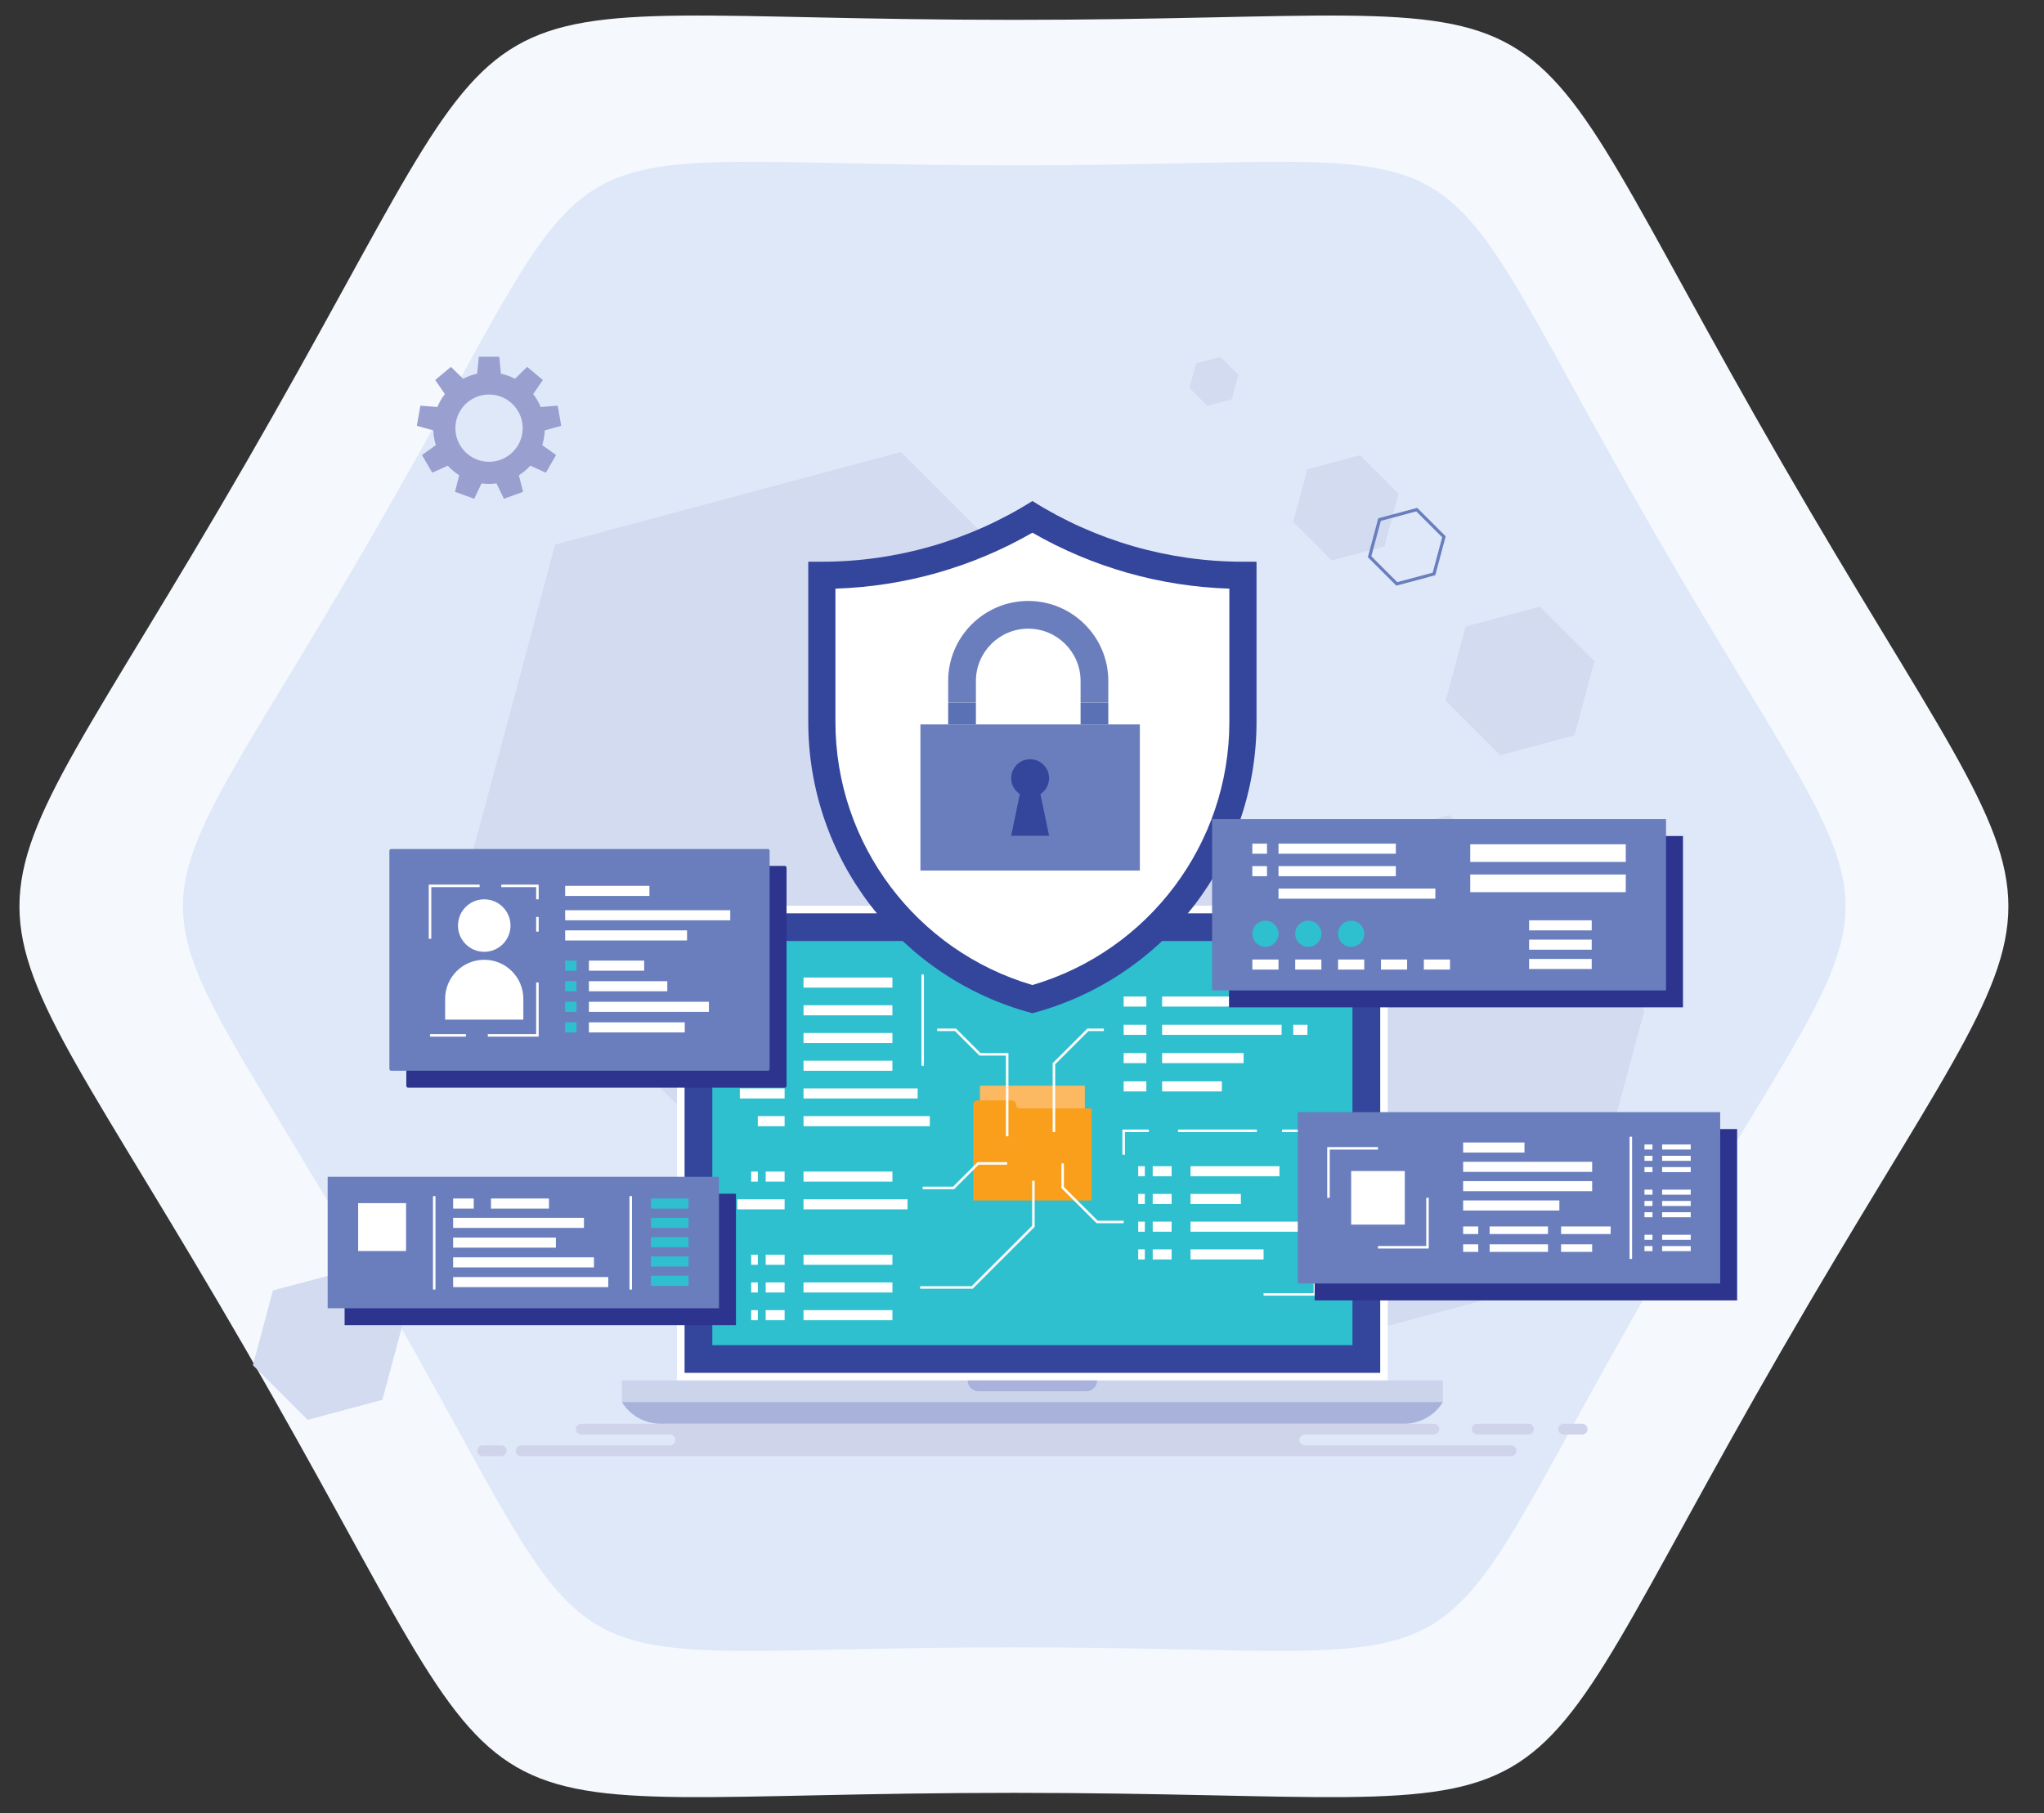 <?xml version="1.0" encoding="UTF-8" standalone="no"?>
<!DOCTYPE svg PUBLIC "-//W3C//DTD SVG 1.1//EN" "http://www.w3.org/Graphics/SVG/1.1/DTD/svg11.dtd">
<svg width="100%" height="100%" viewBox="0 0 3159 2803" version="1.1" xmlns="http://www.w3.org/2000/svg" xmlns:xlink="http://www.w3.org/1999/xlink" xml:space="preserve" xmlns:serif="http://www.serif.com/" style="fill-rule:evenodd;clip-rule:evenodd;stroke-linejoin:round;stroke-miterlimit:2;">
    <rect x="0" y="0" width="3159" height="2803" fill="#333333" stroke="none"/>
    <g id="Artboard1" transform="matrix(0.974,0,0,0.978,-50.081,-0.314)">
        <rect x="51.426" y="0.321" width="3243.57" height="2865.22" style="fill:none;"/>
        <g transform="matrix(9.685,0,0,9.643,-4160.43,-3621.27)">
            <path d="M726.844,451.476C776.292,537.122 776.292,511.141 726.844,596.788C677.395,682.434 699.896,669.444 601,669.444C502.103,669.444 524.604,682.434 475.156,596.788C425.707,511.141 425.708,537.122 475.156,451.476C524.604,365.829 502.103,378.82 601,378.82C699.896,378.82 677.395,365.829 726.844,451.476Z" style="fill:rgb(245,248,253);"/>
        </g>
        <g transform="matrix(8.096,0,0,8.06,-3204.9,-2791.6)">
            <path d="M726.844,451.476C776.292,537.122 776.292,511.141 726.844,596.788C677.395,682.434 699.896,669.444 601,669.444C502.103,669.444 524.604,682.434 475.156,596.788C425.707,511.141 425.708,537.122 475.156,451.476C524.604,365.829 502.103,378.82 601,378.82C699.896,378.82 677.395,365.829 726.844,451.476Z" style="fill:rgb(223,232,249);"/>
        </g>
        <g transform="matrix(2.763,0,0,2.21,1285.97,2638.15)">
            <rect x="-320.687" y="-990.648" width="890.348" height="890.348" style="fill:none;"/>
        </g>
        <g transform="matrix(1.682,0,0,1.674,1420.64,2346.16)">
            <g transform="matrix(4.167,0,0,4.167,-1670.12,-2322.57)">
                <path d="M551.458,546.138L539.877,546.138C539.2,546.138 538.651,545.589 538.651,544.912C538.651,544.235 539.2,543.686 539.877,543.686L551.458,543.686C552.134,543.686 552.684,544.235 552.684,544.912C552.684,545.589 552.135,546.138 551.458,546.138Z" style="fill:rgb(208,212,235);fill-rule:nonzero;"/>
            </g>
            <g transform="matrix(4.167,0,0,4.167,-1670.12,-2322.57)">
                <path d="M563.617,546.138L559.42,546.138C558.742,546.138 558.193,545.589 558.193,544.912C558.193,544.235 558.742,543.686 559.42,543.686L563.617,543.686C564.295,543.686 564.843,544.235 564.843,544.912C564.843,545.589 564.295,546.138 563.617,546.138Z" style="fill:rgb(208,212,235);fill-rule:nonzero;"/>
            </g>
            <g transform="matrix(4.167,0,0,4.167,-1670.12,-2322.57)">
                <path d="M318.914,551.043L314.716,551.043C314.039,551.043 313.49,550.494 313.49,549.817C313.49,549.14 314.039,548.591 314.716,548.591L318.914,548.591C319.591,548.591 320.141,549.14 320.141,549.817C320.141,550.494 319.591,551.043 318.914,551.043Z" style="fill:rgb(208,212,235);fill-rule:nonzero;"/>
            </g>
            <g transform="matrix(4.167,0,0,4.167,-1670.12,-2322.57)">
                <path d="M499.634,547.186C499.722,546.565 500.315,546.138 500.942,546.138L529.965,546.138C530.591,546.138 531.184,545.711 531.272,545.09C531.379,544.334 530.795,543.686 530.058,543.686L337.099,543.686C336.488,543.686 335.922,544.103 335.823,544.706C335.698,545.474 336.288,546.138 337.033,546.138L357.026,546.138C357.636,546.138 358.202,546.556 358.3,547.158C358.425,547.927 357.836,548.591 357.091,548.591L323.493,548.591C322.882,548.591 322.316,549.008 322.218,549.611C322.093,550.379 322.683,551.043 323.427,551.043L547.445,551.043C548.072,551.043 548.665,550.616 548.753,549.995C548.859,549.238 548.275,548.591 547.539,548.591L500.848,548.591C500.112,548.591 499.528,547.943 499.634,547.186Z" style="fill:rgb(208,212,235);fill-rule:nonzero;"/>
            </g>
            <g transform="matrix(4.167,0,0,4.167,-1670.12,-2322.57)">
                <path d="M466.701,380.814L409.4,323.513L331.125,344.487L310.151,422.762L367.452,480.063L445.727,459.089L466.701,380.814Z" style="fill:rgb(210,219,240);fill-rule:nonzero;"/>
            </g>
            <g transform="matrix(4.167,0,0,4.167,-1766.53,-2273)">
                <path d="M545.2,321.068L536.471,312.338L524.547,315.533L521.351,327.458L530.081,336.188L542.006,332.992L545.2,321.068Z" style="fill:rgb(210,219,240);fill-rule:nonzero;"/>
            </g>
            <g transform="matrix(4.167,0,0,4.167,-1766.53,-2273)">
                <path d="M508.938,294.118L504.884,290.065L499.347,291.548L497.863,297.086L501.917,301.14L507.455,299.656L508.938,294.118Z" style="fill:rgb(210,219,240);fill-rule:nonzero;"/>
            </g>
            <g transform="matrix(4.167,0,0,4.167,-1766.53,-2273)">
                <path d="M539.04,335.226L544.91,341.096L552.93,338.947L555.079,330.928L549.209,325.057L541.188,327.205L539.04,335.226ZM544.698,341.89L538.246,335.439L540.607,326.624L549.421,324.263L555.873,330.715L553.511,339.529L544.698,341.89Z" style="fill:rgb(106,126,190);fill-rule:nonzero;"/>
            </g>
            <g transform="matrix(4.167,0,0,4.167,-1670.12,-2322.57)">
                <path d="M296.544,521.355L284.156,508.967L267.234,513.501L262.699,530.423L275.088,542.811L292.01,538.277L296.544,521.355Z" style="fill:rgb(210,219,240);fill-rule:nonzero;"/>
            </g>
            <g transform="matrix(4.167,0,0,4.167,-1945.02,-2367.72)">
                <path d="M632.384,381.701L620.059,369.376L603.223,373.887L598.712,390.724L611.037,403.048L627.873,398.537L632.384,381.701Z" style="fill:rgb(210,219,240);fill-rule:nonzero;"/>
            </g>
            <g transform="matrix(4.167,0,0,4.167,-1670.12,-2322.57)">
                <path d="M577.727,449.946L533.568,405.787L473.247,421.95L457.083,482.273L501.242,526.431L561.564,510.268L577.727,449.946Z" style="fill:rgb(210,219,240);fill-rule:nonzero;"/>
            </g>
            <g transform="matrix(4.167,0,0,4.167,-1670.12,-2322.57)">
                <path d="M519.625,533.882L358.709,533.882L358.709,432.026C358.709,428.872 361.265,426.317 364.419,426.317L513.914,426.317C517.068,426.317 519.625,428.872 519.625,432.026L519.625,533.882Z" style="fill:white;fill-rule:nonzero;"/>
            </g>
            <g transform="matrix(4.167,0,0,4.167,-1670.12,-2322.57)">
                <path d="M360.422,532.169L360.422,432.026C360.422,429.822 362.215,428.03 364.419,428.03L513.914,428.03C516.117,428.03 517.912,429.822 517.912,432.026L517.912,532.169L360.422,532.169Z" style="fill:rgb(52,69,156);fill-rule:nonzero;"/>
            </g>
            <g transform="matrix(4.167,0,0,4.167,-1670.12,-2322.57)">
                <rect x="366.703" y="434.31" width="144.928" height="91.579" style="fill:rgb(46,192,207);"/>
            </g>
            <g transform="matrix(4.167,0,0,4.167,-1670.12,-2322.57)">
                <rect x="346.236" y="533.882" width="185.861" height="4.903" style="fill:rgb(204,212,236);"/>
            </g>
            <g transform="matrix(4.167,0,0,4.167,-1670.12,-2322.57)">
                <path d="M523.354,543.686L354.979,543.686C351.41,543.686 348.098,541.829 346.236,538.785L532.097,538.785C530.235,541.829 526.924,543.686 523.354,543.686Z" style="fill:rgb(168,178,218);fill-rule:nonzero;"/>
            </g>
            <g transform="matrix(4.167,0,0,4.167,-1670.12,-2322.57)">
                <path d="M451.37,536.333L426.964,536.333C425.61,536.333 424.512,535.237 424.512,533.882L453.822,533.882C453.822,535.237 452.724,536.333 451.37,536.333Z" style="fill:rgb(168,178,218);fill-rule:nonzero;"/>
            </g>
            <g transform="matrix(4.167,0,0,4.167,-1670.12,-2322.57)">
                <rect x="427.295" y="467.093" width="23.743" height="9.4" style="fill:rgb(252,185,98);"/>
            </g>
            <g transform="matrix(4.167,0,0,4.167,-1670.12,-2322.57)">
                <path d="M435.436,471.342C435.436,470.842 435.03,470.436 434.53,470.436L426.667,470.436C426.166,470.436 425.761,470.842 425.761,471.342L425.761,493.106L452.573,493.106L452.573,472.247L436.341,472.247C435.841,472.247 435.436,471.842 435.436,471.342Z" style="fill:rgb(249,159,27);fill-rule:nonzero;"/>
            </g>
            <g transform="matrix(4.167,0,0,4.167,-1670.12,-2322.57)">
                <rect x="378.787" y="442.585" width="4.282" height="2.284" style="fill:white;"/>
            </g>
            <g transform="matrix(4.167,0,0,4.167,-1670.12,-2322.57)">
                <rect x="387.351" y="442.585" width="20.127" height="2.284" style="fill:white;"/>
            </g>
            <g transform="matrix(4.167,0,0,4.167,-1670.12,-2322.57)">
                <rect x="375.504" y="442.585" width="1.499" height="2.284" style="fill:white;"/>
            </g>
            <g transform="matrix(4.167,0,0,4.167,-1670.12,-2322.57)">
                <rect x="378.787" y="448.866" width="4.282" height="2.284" style="fill:white;"/>
            </g>
            <g transform="matrix(4.167,0,0,4.167,-1670.12,-2322.57)">
                <rect x="387.351" y="448.866" width="20.127" height="2.284" style="fill:white;"/>
            </g>
            <g transform="matrix(4.167,0,0,4.167,-1670.12,-2322.57)">
                <rect x="375.504" y="448.866" width="1.499" height="2.284" style="fill:white;"/>
            </g>
            <g transform="matrix(4.167,0,0,4.167,-1670.12,-2322.57)">
                <rect x="378.787" y="455.147" width="4.282" height="2.284" style="fill:white;"/>
            </g>
            <g transform="matrix(4.167,0,0,4.167,-1670.12,-2322.57)">
                <rect x="387.351" y="455.147" width="20.127" height="2.284" style="fill:white;"/>
            </g>
            <g transform="matrix(4.167,0,0,4.167,-1670.12,-2322.57)">
                <rect x="375.504" y="455.147" width="1.499" height="2.284" style="fill:white;"/>
            </g>
            <g transform="matrix(4.167,0,0,4.167,-1670.12,-2322.57)">
                <rect x="378.787" y="461.427" width="4.282" height="2.284" style="fill:white;"/>
            </g>
            <g transform="matrix(4.167,0,0,4.167,-1670.12,-2322.57)">
                <rect x="387.351" y="461.427" width="20.127" height="2.284" style="fill:white;"/>
            </g>
            <g transform="matrix(4.167,0,0,4.167,-1670.12,-2322.57)">
                <rect x="375.504" y="461.427" width="1.499" height="2.284" style="fill:white;"/>
            </g>
            <g transform="matrix(4.167,0,0,4.167,-1670.12,-2322.57)">
                <rect x="372.934" y="467.708" width="10.135" height="2.283" style="fill:white;"/>
            </g>
            <g transform="matrix(4.167,0,0,4.167,-1670.12,-2322.57)">
                <rect x="387.351" y="467.708" width="25.837" height="2.283" style="fill:white;"/>
            </g>
            <g transform="matrix(4.167,0,0,4.167,-1670.12,-2322.57)">
                <rect x="377.003" y="473.988" width="6.066" height="2.285" style="fill:white;"/>
            </g>
            <g transform="matrix(4.167,0,0,4.167,-1670.12,-2322.57)">
                <rect x="387.351" y="473.988" width="28.596" height="2.285" style="fill:white;"/>
            </g>
            <g transform="matrix(4.167,0,0,4.167,-1670.12,-2322.57)">
                <rect x="466.407" y="485.338" width="4.282" height="2.283" style="fill:white;"/>
            </g>
            <g transform="matrix(4.167,0,0,4.167,-1670.12,-2322.57)">
                <rect x="474.971" y="485.338" width="20.126" height="2.283" style="fill:white;"/>
            </g>
            <g transform="matrix(4.167,0,0,4.167,-1670.12,-2322.57)">
                <rect x="463.124" y="485.338" width="1.499" height="2.283" style="fill:white;"/>
            </g>
            <g transform="matrix(4.167,0,0,4.167,-1670.12,-2322.57)">
                <rect x="466.407" y="491.618" width="4.282" height="2.285" style="fill:white;"/>
            </g>
            <g transform="matrix(4.167,0,0,4.167,-1670.12,-2322.57)">
                <rect x="474.971" y="491.618" width="11.396" height="2.285" style="fill:white;"/>
            </g>
            <g transform="matrix(4.167,0,0,4.167,-1670.12,-2322.57)">
                <rect x="463.124" y="491.618" width="1.499" height="2.285" style="fill:white;"/>
            </g>
            <g transform="matrix(4.167,0,0,4.167,-1670.12,-2322.57)">
                <rect x="466.407" y="497.899" width="4.282" height="2.284" style="fill:white;"/>
            </g>
            <g transform="matrix(4.167,0,0,4.167,-1670.12,-2322.57)">
                <rect x="474.971" y="497.899" width="24.862" height="2.284" style="fill:white;"/>
            </g>
            <g transform="matrix(4.167,0,0,4.167,-1670.12,-2322.57)">
                <rect x="463.124" y="497.899" width="1.499" height="2.284" style="fill:white;"/>
            </g>
            <g transform="matrix(4.167,0,0,4.167,-1670.12,-2322.57)">
                <rect x="466.407" y="504.18" width="4.282" height="2.284" style="fill:white;"/>
            </g>
            <g transform="matrix(4.167,0,0,4.167,-1670.12,-2322.57)">
                <rect x="474.971" y="504.18" width="16.535" height="2.284" style="fill:white;"/>
            </g>
            <g transform="matrix(4.167,0,0,4.167,-1670.12,-2322.57)">
                <rect x="463.124" y="504.18" width="1.499" height="2.284" style="fill:white;"/>
            </g>
            <g transform="matrix(4.167,0,0,4.167,-1670.12,-2322.57)">
                <rect x="378.787" y="486.55" width="4.282" height="2.284" style="fill:white;"/>
            </g>
            <g transform="matrix(4.167,0,0,4.167,-1670.12,-2322.57)">
                <rect x="387.351" y="486.55" width="20.127" height="2.284" style="fill:white;"/>
            </g>
            <g transform="matrix(4.167,0,0,4.167,-1670.12,-2322.57)">
                <rect x="375.504" y="486.55" width="1.499" height="2.284" style="fill:white;"/>
            </g>
            <g transform="matrix(4.167,0,0,4.167,-1670.12,-2322.57)">
                <rect x="372.363" y="492.83" width="10.706" height="2.284" style="fill:white;"/>
            </g>
            <g transform="matrix(4.167,0,0,4.167,-1670.12,-2322.57)">
                <rect x="387.351" y="492.83" width="23.553" height="2.284" style="fill:white;"/>
            </g>
            <g transform="matrix(4.167,0,0,4.167,-1670.12,-2322.57)">
                <rect x="378.787" y="505.392" width="4.282" height="2.284" style="fill:white;"/>
            </g>
            <g transform="matrix(4.167,0,0,4.167,-1670.12,-2322.57)">
                <rect x="387.351" y="505.392" width="20.127" height="2.284" style="fill:white;"/>
            </g>
            <g transform="matrix(4.167,0,0,4.167,-1670.12,-2322.57)">
                <rect x="375.504" y="505.392" width="1.499" height="2.284" style="fill:white;"/>
            </g>
            <g transform="matrix(4.167,0,0,4.167,-1670.12,-2322.57)">
                <rect x="378.787" y="511.673" width="4.282" height="2.283" style="fill:white;"/>
            </g>
            <g transform="matrix(4.167,0,0,4.167,-1670.12,-2322.57)">
                <rect x="387.351" y="511.673" width="20.127" height="2.283" style="fill:white;"/>
            </g>
            <g transform="matrix(4.167,0,0,4.167,-1670.12,-2322.57)">
                <rect x="375.504" y="511.673" width="1.499" height="2.283" style="fill:white;"/>
            </g>
            <g transform="matrix(4.167,0,0,4.167,-1670.12,-2322.57)">
                <rect x="378.787" y="517.954" width="4.282" height="2.284" style="fill:white;"/>
            </g>
            <g transform="matrix(4.167,0,0,4.167,-1670.12,-2322.57)">
                <rect x="387.351" y="517.954" width="20.127" height="2.284" style="fill:white;"/>
            </g>
            <g transform="matrix(4.167,0,0,4.167,-1670.12,-2322.57)">
                <rect x="375.504" y="517.954" width="1.499" height="2.284" style="fill:white;"/>
            </g>
            <g transform="matrix(4.167,0,0,4.167,-1670.12,-2322.57)">
                <rect x="459.829" y="446.881" width="5.138" height="2.284" style="fill:white;"/>
            </g>
            <g transform="matrix(4.167,0,0,4.167,-1670.12,-2322.57)">
                <rect x="468.536" y="446.881" width="27.05" height="2.284" style="fill:white;"/>
            </g>
            <g transform="matrix(4.167,0,0,4.167,-1670.12,-2322.57)">
                <rect x="498.226" y="446.881" width="3.212" height="2.284" style="fill:white;"/>
            </g>
            <g transform="matrix(4.167,0,0,4.167,-1670.12,-2322.57)">
                <rect x="459.829" y="453.291" width="5.138" height="2.283" style="fill:white;"/>
            </g>
            <g transform="matrix(4.167,0,0,4.167,-1670.12,-2322.57)">
                <rect x="468.536" y="453.291" width="27.05" height="2.283" style="fill:white;"/>
            </g>
            <g transform="matrix(4.167,0,0,4.167,-1670.12,-2322.57)">
                <rect x="498.226" y="453.291" width="3.212" height="2.283" style="fill:white;"/>
            </g>
            <g transform="matrix(4.167,0,0,4.167,-1670.12,-2322.57)">
                <rect x="459.829" y="459.7" width="5.138" height="2.285" style="fill:white;"/>
            </g>
            <g transform="matrix(4.167,0,0,4.167,-1670.12,-2322.57)">
                <rect x="468.536" y="459.7" width="18.449" height="2.285" style="fill:white;"/>
            </g>
            <g transform="matrix(4.167,0,0,4.167,-1670.12,-2322.57)">
                <rect x="459.829" y="466.11" width="5.138" height="2.283" style="fill:white;"/>
            </g>
            <g transform="matrix(4.167,0,0,4.167,-1670.12,-2322.57)">
                <rect x="468.536" y="466.11" width="13.525" height="2.283" style="fill:white;"/>
            </g>
            <g transform="matrix(4.167,0,0,4.167,-1670.12,-2322.57)">
                <rect x="414.044" y="441.896" width="0.571" height="20.674" style="fill:white;"/>
            </g>
            <g transform="matrix(4.167,0,0,4.167,-1670.12,-2322.57)">
                <path d="M433.743,478.556L433.172,478.556L433.172,460.274L427.189,460.274L421.634,454.718L417.612,454.718L417.612,454.148L421.87,454.148L427.425,459.702L433.743,459.702L433.743,478.556Z" style="fill:white;fill-rule:nonzero;"/>
            </g>
            <g transform="matrix(4.167,0,0,4.167,-1670.12,-2322.57)">
                <path d="M421.442,490.547L414.33,490.547L414.33,489.976L421.206,489.976L426.761,484.42L433.457,484.42L433.457,484.991L426.997,484.991L421.442,490.547Z" style="fill:white;fill-rule:nonzero;"/>
            </g>
            <g transform="matrix(4.167,0,0,4.167,-1670.12,-2322.57)">
                <path d="M425.653,513.1L413.758,513.1L413.758,512.53L425.417,512.53L439.107,498.839L439.107,488.644L439.678,488.644L439.678,499.075L425.653,513.1Z" style="fill:white;fill-rule:nonzero;"/>
            </g>
            <g transform="matrix(4.167,0,0,4.167,-1670.12,-2322.57)">
                <path d="M444.33,477.605L443.758,477.605L443.758,461.999L451.61,454.148L455.344,454.148L455.344,454.718L451.846,454.718L444.33,462.236L444.33,477.605Z" style="fill:white;fill-rule:nonzero;"/>
            </g>
            <g transform="matrix(4.167,0,0,4.167,-1670.12,-2322.57)">
                <path d="M459.829,498.255L453.704,498.255L445.733,490.284L445.733,484.706L446.303,484.706L446.303,490.048L453.94,497.684L459.829,497.684L459.829,498.255Z" style="fill:white;fill-rule:nonzero;"/>
            </g>
            <g transform="matrix(4.167,0,0,4.167,-1670.12,-2322.57)">
                <path d="M460.114,482.743L459.544,482.743L459.544,477.033L465.527,477.033L465.527,477.605L460.114,477.605L460.114,482.743Z" style="fill:white;fill-rule:nonzero;"/>
            </g>
            <g transform="matrix(4.167,0,0,4.167,-1670.12,-2322.57)">
                <path d="M503.401,514.67L491.506,514.67L491.506,514.1L502.83,514.1L502.83,504.393L503.401,504.393L503.401,514.67Z" style="fill:white;fill-rule:nonzero;"/>
            </g>
            <g transform="matrix(4.167,0,0,4.167,-1670.12,-2322.57)">
                <rect x="472.14" y="477.033" width="17.843" height="0.572" style="fill:white;"/>
            </g>
            <g transform="matrix(4.167,0,0,4.167,-1670.12,-2322.57)">
                <rect x="495.693" y="477.033" width="4.14" height="0.572" style="fill:white;"/>
            </g>
            <g transform="matrix(4.167,0,0,4.167,-1670.12,-2322.57)">
                <path d="M486.811,348.361C469.951,348.361 453.434,343.594 439.167,334.609C424.9,343.594 408.383,348.361 391.522,348.361L388.426,348.361L388.426,384.681C388.426,415.636 409.25,442.719 439.167,450.672C469.084,442.719 489.908,415.636 489.908,384.681L489.908,348.361L486.811,348.361Z" style="fill:rgb(52,69,156);fill-rule:nonzero;"/>
            </g>
            <g transform="matrix(4.167,0,0,4.167,-1670.12,-2322.57)">
                <path d="M439.167,444.286C412.828,436.538 394.576,412.262 394.576,384.681L394.576,354.462C410.275,353.962 425.561,349.615 439.167,341.786C452.772,349.615 468.059,353.962 483.758,354.462L483.758,384.681C483.758,412.262 465.505,436.538 439.167,444.286Z" style="fill:white;fill-rule:nonzero;"/>
            </g>
            <g transform="matrix(4.167,0,0,4.167,-1670.12,-2322.57)">
                <rect x="413.818" y="385.23" width="49.674" height="33.116" style="fill:rgb(106,126,190);"/>
            </g>
            <g transform="matrix(4.167,0,0,4.167,-1670.12,-2322.57)">
                <rect x="420.099" y="380.288" width="6.281" height="4.942" style="fill:rgb(90,113,182);"/>
            </g>
            <g transform="matrix(4.167,0,0,4.167,-1670.12,-2322.57)">
                <rect x="450.075" y="380.288" width="6.28" height="4.942" style="fill:rgb(90,113,182);"/>
            </g>
            <g transform="matrix(4.167,0,0,4.167,-1670.12,-2322.57)">
                <path d="M456.355,375.38C456.355,365.385 448.222,357.252 438.227,357.252C428.231,357.252 420.099,365.385 420.099,375.38L420.099,380.288L426.38,380.288L426.38,375.38C426.38,368.848 431.694,363.532 438.227,363.532C444.759,363.532 450.075,368.848 450.075,375.38L450.075,380.288L456.355,380.288L456.355,375.38Z" style="fill:rgb(106,126,190);fill-rule:nonzero;"/>
            </g>
            <g transform="matrix(4.167,0,0,4.167,-1670.12,-2322.57)">
                <path d="M442.947,397.41C442.947,395.04 441.026,393.118 438.655,393.118C436.285,393.118 434.363,395.04 434.363,397.41C434.363,398.92 435.144,400.245 436.322,401.01L434.363,410.457L442.947,410.457L440.988,401.01C442.167,400.245 442.947,398.92 442.947,397.41Z" style="fill:rgb(52,69,156);fill-rule:nonzero;"/>
            </g>
            <g transform="matrix(4.167,0,0,4.167,-1670.12,-2322.57)">
                <rect x="483.678" y="410.516" width="102.775" height="38.826" style="fill:rgb(44,52,142);"/>
            </g>
            <g transform="matrix(4.167,0,0,4.167,-1670.12,-2322.57)">
                <rect x="503.074" y="476.92" width="95.638" height="38.826" style="fill:rgb(44,52,142);fill-rule:nonzero;"/>
            </g>
            <g transform="matrix(4.167,0,0,4.167,-1670.12,-2322.57)">
                <path d="M383.111,417.291L297.829,417.291C297.608,417.291 297.429,417.471 297.429,417.692L297.429,467.137C297.429,467.358 297.608,467.536 297.829,467.536L383.111,467.536C383.331,467.536 383.51,467.358 383.51,467.137L383.51,417.692C383.51,417.471 383.331,417.291 383.111,417.291Z" style="fill:rgb(44,52,142);fill-rule:nonzero;"/>
            </g>
            <g transform="matrix(4.167,0,0,4.167,-1670.12,-2322.57)">
                <rect x="283.456" y="491.571" width="88.595" height="29.786" style="fill:rgb(44,52,142);"/>
            </g>
            <g transform="matrix(4.167,0,0,4.167,-1670.12,-2322.57)">
                <rect x="479.844" y="406.682" width="102.775" height="38.826" style="fill:rgb(106,126,190);"/>
            </g>
            <g transform="matrix(4.167,0,0,4.167,-1670.12,-2322.57)">
                <rect x="488.962" y="412.249" width="3.318" height="2.284" style="fill:white;"/>
            </g>
            <g transform="matrix(4.167,0,0,4.167,-1670.12,-2322.57)">
                <rect x="494.885" y="412.249" width="26.563" height="2.284" style="fill:white;"/>
            </g>
            <g transform="matrix(4.167,0,0,4.167,-1670.12,-2322.57)">
                <rect x="488.962" y="417.34" width="3.318" height="2.284" style="fill:white;"/>
            </g>
            <g transform="matrix(4.167,0,0,4.167,-1670.12,-2322.57)">
                <rect x="494.885" y="417.34" width="26.563" height="2.284" style="fill:white;"/>
            </g>
            <g transform="matrix(4.167,0,0,4.167,-1670.12,-2322.57)">
                <rect x="494.885" y="422.432" width="35.509" height="2.283" style="fill:white;"/>
            </g>
            <g transform="matrix(4.167,0,0,4.167,-1670.12,-2322.57)">
                <rect x="538.292" y="412.392" width="35.21" height="3.997" style="fill:white;"/>
            </g>
            <g transform="matrix(4.167,0,0,4.167,-1670.12,-2322.57)">
                <rect x="538.292" y="419.243" width="35.21" height="3.997" style="fill:white;"/>
            </g>
            <g transform="matrix(4.167,0,0,4.167,-1670.12,-2322.57)">
                <path d="M494.885,432.667C494.885,434.303 493.559,435.629 491.923,435.629C490.288,435.629 488.962,434.303 488.962,432.667C488.962,431.03 490.288,429.705 491.923,429.705C493.559,429.705 494.885,431.03 494.885,432.667Z" style="fill:rgb(46,192,207);fill-rule:nonzero;"/>
            </g>
            <g transform="matrix(4.167,0,0,4.167,-1670.12,-2322.57)">
                <path d="M504.591,432.667C504.591,434.303 503.265,435.629 501.63,435.629C499.994,435.629 498.668,434.303 498.668,432.667C498.668,431.03 499.994,429.705 501.63,429.705C503.265,429.705 504.591,431.03 504.591,432.667Z" style="fill:rgb(46,192,207);fill-rule:nonzero;"/>
            </g>
            <g transform="matrix(4.167,0,0,4.167,-1670.12,-2322.57)">
                <path d="M514.297,432.667C514.297,434.303 512.971,435.629 511.336,435.629C509.7,435.629 508.374,434.303 508.374,432.667C508.374,431.03 509.7,429.705 511.336,429.705C512.971,429.705 514.297,431.03 514.297,432.667Z" style="fill:rgb(46,192,207);fill-rule:nonzero;"/>
            </g>
            <g transform="matrix(4.167,0,0,4.167,-1670.12,-2322.57)">
                <rect x="488.962" y="438.504" width="5.923" height="2.283" style="fill:white;"/>
            </g>
            <g transform="matrix(4.167,0,0,4.167,-1670.12,-2322.57)">
                <rect x="498.668" y="438.504" width="5.923" height="2.283" style="fill:white;"/>
            </g>
            <g transform="matrix(4.167,0,0,4.167,-1670.12,-2322.57)">
                <rect x="508.374" y="438.504" width="5.923" height="2.283" style="fill:white;"/>
            </g>
            <g transform="matrix(4.167,0,0,4.167,-1670.12,-2322.57)">
                <rect x="518.081" y="438.504" width="5.924" height="2.283" style="fill:white;"/>
            </g>
            <g transform="matrix(4.167,0,0,4.167,-1670.12,-2322.57)">
                <rect x="527.787" y="438.504" width="5.924" height="2.283" style="fill:white;"/>
            </g>
            <g transform="matrix(4.167,0,0,4.167,-1670.12,-2322.57)">
                <rect x="551.615" y="429.616" width="14.179" height="2.284" style="fill:white;"/>
            </g>
            <g transform="matrix(4.167,0,0,4.167,-1670.12,-2322.57)">
                <rect x="551.615" y="433.993" width="14.179" height="2.285" style="fill:white;"/>
            </g>
            <g transform="matrix(4.167,0,0,4.167,-1670.12,-2322.57)">
                <rect x="551.615" y="438.371" width="14.179" height="2.284" style="fill:white;"/>
            </g>
            <g transform="matrix(4.167,0,0,4.167,-1670.12,-2322.57)">
                <rect x="499.241" y="473.086" width="95.637" height="38.826" style="fill:rgb(106,126,190);"/>
            </g>
            <g transform="matrix(4.167,0,0,4.167,-1670.12,-2322.57)">
                <path d="M528.899,503.993L517.405,503.993L517.405,503.422L528.328,503.422L528.328,492.5L528.899,492.5L528.899,503.993Z" style="fill:white;fill-rule:nonzero;"/>
            </g>
            <g transform="matrix(4.167,0,0,4.167,-1670.12,-2322.57)">
                <path d="M506.482,492.5L505.912,492.5L505.912,481.006L517.405,481.006L517.405,481.576L506.482,481.576L506.482,492.5Z" style="fill:white;fill-rule:nonzero;"/>
            </g>
            <g transform="matrix(4.167,0,0,4.167,-1670.12,-2322.57)">
                <rect x="511.336" y="486.43" width="12.138" height="12.139" style="fill:white;"/>
            </g>
            <g transform="matrix(4.167,0,0,4.167,-1670.12,-2322.57)">
                <rect x="536.687" y="479.962" width="13.883" height="2.284" style="fill:white;"/>
            </g>
            <g transform="matrix(4.167,0,0,4.167,-1670.12,-2322.57)">
                <rect x="536.687" y="484.339" width="29.204" height="2.284" style="fill:white;"/>
            </g>
            <g transform="matrix(4.167,0,0,4.167,-1670.12,-2322.57)">
                <rect x="536.687" y="488.717" width="29.204" height="2.284" style="fill:white;"/>
            </g>
            <g transform="matrix(4.167,0,0,4.167,-1670.12,-2322.57)">
                <rect x="536.687" y="493.094" width="21.781" height="2.284" style="fill:white;"/>
            </g>
            <g transform="matrix(4.167,0,0,4.167,-1670.12,-2322.57)">
                <rect x="536.687" y="498.994" width="3.416" height="1.713" style="fill:white;"/>
            </g>
            <g transform="matrix(4.167,0,0,4.167,-1670.12,-2322.57)">
                <rect x="542.682" y="498.994" width="13.217" height="1.713" style="fill:white;"/>
            </g>
            <g transform="matrix(4.167,0,0,4.167,-1670.12,-2322.57)">
                <rect x="558.859" y="498.994" width="11.22" height="1.713" style="fill:white;"/>
            </g>
            <g transform="matrix(4.167,0,0,4.167,-1670.12,-2322.57)">
                <rect x="536.687" y="503.038" width="3.416" height="1.713" style="fill:white;"/>
            </g>
            <g transform="matrix(4.167,0,0,4.167,-1670.12,-2322.57)">
                <rect x="542.682" y="503.038" width="13.217" height="1.713" style="fill:white;"/>
            </g>
            <g transform="matrix(4.167,0,0,4.167,-1670.12,-2322.57)">
                <rect x="558.859" y="503.038" width="7.032" height="1.713" style="fill:white;"/>
            </g>
            <g transform="matrix(4.167,0,0,4.167,-1670.12,-2322.57)">
                <rect x="574.361" y="478.654" width="0.571" height="27.692" style="fill:white;"/>
            </g>
            <g transform="matrix(4.167,0,0,4.167,-1670.12,-2322.57)">
                <rect x="577.739" y="480.419" width="1.808" height="1.143" style="fill:white;"/>
            </g>
            <g transform="matrix(4.167,0,0,4.167,-1670.12,-2322.57)">
                <rect x="581.736" y="480.419" width="6.471" height="1.143" style="fill:white;"/>
            </g>
            <g transform="matrix(4.167,0,0,4.167,-1670.12,-2322.57)">
                <rect x="577.739" y="482.977" width="1.808" height="1.142" style="fill:white;"/>
            </g>
            <g transform="matrix(4.167,0,0,4.167,-1670.12,-2322.57)">
                <rect x="581.736" y="482.977" width="6.471" height="1.142" style="fill:white;"/>
            </g>
            <g transform="matrix(4.167,0,0,4.167,-1670.12,-2322.57)">
                <rect x="577.739" y="485.534" width="1.808" height="1.143" style="fill:white;"/>
            </g>
            <g transform="matrix(4.167,0,0,4.167,-1670.12,-2322.57)">
                <rect x="581.736" y="485.534" width="6.471" height="1.143" style="fill:white;"/>
            </g>
            <g transform="matrix(4.167,0,0,4.167,-1670.12,-2322.57)">
                <rect x="577.739" y="490.65" width="1.808" height="1.141" style="fill:white;"/>
            </g>
            <g transform="matrix(4.167,0,0,4.167,-1670.12,-2322.57)">
                <rect x="581.736" y="490.65" width="6.471" height="1.141" style="fill:white;"/>
            </g>
            <g transform="matrix(4.167,0,0,4.167,-1670.12,-2322.57)">
                <rect x="577.739" y="493.207" width="1.808" height="1.142" style="fill:white;"/>
            </g>
            <g transform="matrix(4.167,0,0,4.167,-1670.12,-2322.57)">
                <rect x="581.736" y="493.207" width="6.471" height="1.142" style="fill:white;"/>
            </g>
            <g transform="matrix(4.167,0,0,4.167,-1670.12,-2322.57)">
                <rect x="577.739" y="495.764" width="1.808" height="1.142" style="fill:white;"/>
            </g>
            <g transform="matrix(4.167,0,0,4.167,-1670.12,-2322.57)">
                <rect x="581.736" y="495.764" width="6.471" height="1.142" style="fill:white;"/>
            </g>
            <g transform="matrix(4.167,0,0,4.167,-1670.12,-2322.57)">
                <rect x="577.739" y="500.879" width="1.808" height="1.143" style="fill:white;"/>
            </g>
            <g transform="matrix(4.167,0,0,4.167,-1670.12,-2322.57)">
                <rect x="581.736" y="500.879" width="6.471" height="1.143" style="fill:white;"/>
            </g>
            <g transform="matrix(4.167,0,0,4.167,-1670.12,-2322.57)">
                <rect x="577.739" y="503.437" width="1.808" height="1.141" style="fill:white;"/>
            </g>
            <g transform="matrix(4.167,0,0,4.167,-1670.12,-2322.57)">
                <rect x="581.736" y="503.437" width="6.471" height="1.141" style="fill:white;"/>
            </g>
            <g transform="matrix(4.167,0,0,4.167,-1670.12,-2322.57)">
                <path d="M293.995,463.703L379.277,463.703C379.498,463.703 379.676,463.524 379.676,463.304L379.676,413.858C379.676,413.637 379.498,413.458 379.277,413.458L293.995,413.458C293.775,413.458 293.595,413.637 293.595,413.858L293.595,463.303C293.595,463.524 293.775,463.703 293.995,463.703Z" style="fill:rgb(106,126,190);fill-rule:nonzero;"/>
            </g>
            <g transform="matrix(4.167,0,0,4.167,-1670.12,-2322.57)">
                <path d="M321.016,430.809C321.016,434.093 318.354,436.755 315.07,436.755C311.785,436.755 309.123,434.093 309.123,430.809C309.123,427.524 311.785,424.862 315.07,424.862C318.354,424.862 321.016,427.524 321.016,430.809Z" style="fill:white;fill-rule:nonzero;"/>
            </g>
            <g transform="matrix(4.167,0,0,4.167,-1670.12,-2322.57)">
                <path d="M323.92,452.122L306.219,452.122L306.219,447.411C306.219,442.524 310.182,438.562 315.07,438.562C319.957,438.562 323.92,442.524 323.92,447.411L323.92,452.122Z" style="fill:white;fill-rule:nonzero;"/>
            </g>
            <g transform="matrix(4.167,0,0,4.167,-1670.12,-2322.57)">
                <path d="M303.079,433.803L302.508,433.803L302.508,421.528L314.023,421.528L314.023,422.099L303.079,422.099L303.079,433.803Z" style="fill:white;fill-rule:nonzero;"/>
            </g>
            <g transform="matrix(4.167,0,0,4.167,-1670.12,-2322.57)">
                <path d="M327.394,455.976L315.88,455.976L315.88,455.405L326.823,455.405L326.823,443.7L327.394,443.7L327.394,455.976Z" style="fill:white;fill-rule:nonzero;"/>
            </g>
            <g transform="matrix(4.167,0,0,4.167,-1670.12,-2322.57)">
                <rect x="302.794" y="455.405" width="8.137" height="0.571" style="fill:white;"/>
            </g>
            <g transform="matrix(4.167,0,0,4.167,-1670.12,-2322.57)">
                <path d="M327.394,424.862L326.823,424.862L326.823,422.099L318.924,422.099L318.924,421.528L327.394,421.528L327.394,424.862Z" style="fill:white;fill-rule:nonzero;"/>
            </g>
            <g transform="matrix(4.167,0,0,4.167,-1670.12,-2322.57)">
                <rect x="326.823" y="428.855" width="0.571" height="3.331" style="fill:white;"/>
            </g>
            <g transform="matrix(4.167,0,0,4.167,-1670.12,-2322.57)">
                <rect x="333.389" y="421.813" width="19.081" height="2.284" style="fill:white;"/>
            </g>
            <g transform="matrix(4.167,0,0,4.167,-1670.12,-2322.57)">
                <rect x="333.389" y="427.332" width="37.375" height="2.284" style="fill:white;"/>
            </g>
            <g transform="matrix(4.167,0,0,4.167,-1670.12,-2322.57)">
                <rect x="333.389" y="431.9" width="27.597" height="2.284" style="fill:white;"/>
            </g>
            <g transform="matrix(4.167,0,0,4.167,-1670.12,-2322.57)">
                <rect x="333.389" y="438.751" width="2.57" height="2.284" style="fill:rgb(46,192,207);"/>
            </g>
            <g transform="matrix(4.167,0,0,4.167,-1670.12,-2322.57)">
                <rect x="338.766" y="438.751" width="12.513" height="2.284" style="fill:white;"/>
            </g>
            <g transform="matrix(4.167,0,0,4.167,-1670.12,-2322.57)">
                <rect x="333.389" y="443.414" width="2.57" height="2.284" style="fill:rgb(46,192,207);"/>
            </g>
            <g transform="matrix(4.167,0,0,4.167,-1670.12,-2322.57)">
                <rect x="338.766" y="443.414" width="17.747" height="2.284" style="fill:white;"/>
            </g>
            <g transform="matrix(4.167,0,0,4.167,-1670.12,-2322.57)">
                <rect x="333.389" y="448.077" width="2.57" height="2.285" style="fill:rgb(46,192,207);"/>
            </g>
            <g transform="matrix(4.167,0,0,4.167,-1670.12,-2322.57)">
                <rect x="338.766" y="448.077" width="27.168" height="2.285" style="fill:white;"/>
            </g>
            <g transform="matrix(4.167,0,0,4.167,-1670.12,-2322.57)">
                <rect x="333.389" y="452.74" width="2.57" height="2.285" style="fill:rgb(46,192,207);"/>
            </g>
            <g transform="matrix(4.167,0,0,4.167,-1670.12,-2322.57)">
                <rect x="338.766" y="452.74" width="21.698" height="2.285" style="fill:white;"/>
            </g>
            <g transform="matrix(4.167,0,0,4.167,-1670.12,-2322.57)">
                <rect x="279.622" y="487.738" width="88.595" height="29.786" style="fill:rgb(106,126,190);"/>
            </g>
            <g transform="matrix(4.167,0,0,4.167,-1670.12,-2322.57)">
                <rect x="286.521" y="493.707" width="10.848" height="10.849" style="fill:white;"/>
            </g>
            <g transform="matrix(4.167,0,0,4.167,-1670.12,-2322.57)">
                <rect x="308.028" y="492.66" width="4.663" height="2.285" style="fill:white;"/>
            </g>
            <g transform="matrix(4.167,0,0,4.167,-1670.12,-2322.57)">
                <rect x="316.592" y="492.66" width="13.132" height="2.285" style="fill:white;"/>
            </g>
            <g transform="matrix(4.167,0,0,4.167,-1670.12,-2322.57)">
                <rect x="352.825" y="492.66" width="8.493" height="2.285" style="fill:rgb(46,192,207);"/>
            </g>
            <g transform="matrix(4.167,0,0,4.167,-1670.12,-2322.57)">
                <rect x="352.825" y="497.038" width="8.493" height="2.283" style="fill:rgb(46,192,207);"/>
            </g>
            <g transform="matrix(4.167,0,0,4.167,-1670.12,-2322.57)">
                <rect x="352.825" y="501.415" width="8.493" height="2.284" style="fill:rgb(46,192,207);"/>
            </g>
            <g transform="matrix(4.167,0,0,4.167,-1670.12,-2322.57)">
                <rect x="352.825" y="505.793" width="8.493" height="2.284" style="fill:rgb(46,192,207);"/>
            </g>
            <g transform="matrix(4.167,0,0,4.167,-1670.12,-2322.57)">
                <rect x="352.825" y="510.17" width="8.493" height="2.284" style="fill:rgb(46,192,207);"/>
            </g>
            <g transform="matrix(4.167,0,0,4.167,-1670.12,-2322.57)">
                <rect x="308.028" y="497.038" width="29.615" height="2.283" style="fill:white;"/>
            </g>
            <g transform="matrix(4.167,0,0,4.167,-1670.12,-2322.57)">
                <rect x="308.028" y="501.511" width="23.267" height="2.284" style="fill:white;"/>
            </g>
            <g transform="matrix(4.167,0,0,4.167,-1670.12,-2322.57)">
                <rect x="308.028" y="505.984" width="31.879" height="2.283" style="fill:white;"/>
            </g>
            <g transform="matrix(4.167,0,0,4.167,-1670.12,-2322.57)">
                <rect x="308.028" y="510.455" width="35.114" height="2.284" style="fill:white;"/>
            </g>
            <g transform="matrix(4.167,0,0,4.167,-1670.12,-2322.57)">
                <rect x="303.46" y="492.113" width="0.571" height="21.174" style="fill:white;"/>
            </g>
            <g transform="matrix(4.167,0,0,4.167,-1670.12,-2322.57)">
                <rect x="347.949" y="492.113" width="0.571" height="21.174" style="fill:white;"/>
            </g>
            <g transform="matrix(2.266,0,0,2.266,-1038.18,-1687.59)">
                <path d="M316.518,304.735C316.518,296.997 310.246,290.725 302.508,290.725C294.771,290.725 288.498,296.997 288.498,304.735C288.498,312.472 294.771,318.744 302.508,318.744C310.246,318.744 316.518,312.472 316.518,304.735ZM324.647,311.802L330.42,315.93L326.16,323.309L319.695,320.372C318.295,321.91 316.688,323.255 314.923,324.373L316.694,331.252L308.687,334.166L305.621,327.758C304.602,327.895 303.564,327.972 302.508,327.972C301.452,327.972 300.414,327.895 299.395,327.758L296.329,334.166L288.323,331.252L290.093,324.373C288.328,323.255 286.721,321.91 285.32,320.372L278.856,323.309L274.596,315.93L280.369,311.802C279.748,309.856 279.379,307.799 279.295,305.667L272.45,303.76L273.93,295.369L281.007,295.918C281.805,293.975 282.859,292.165 284.126,290.528L280.109,284.668L286.635,279.191L291.706,284.162C293.528,283.203 295.492,282.48 297.559,282.031L298.248,274.964L306.768,274.964L307.457,282.031C309.525,282.48 311.488,283.203 313.31,284.162L318.381,279.191L324.907,284.668L320.89,290.528C322.157,292.165 323.212,293.975 324.009,295.918L331.087,295.369L332.566,303.76L325.721,305.667C325.637,307.799 325.268,309.856 324.647,311.802Z" style="fill:rgb(153,160,208);fill-rule:nonzero;"/>
            </g>
        </g>
    </g>
</svg>
